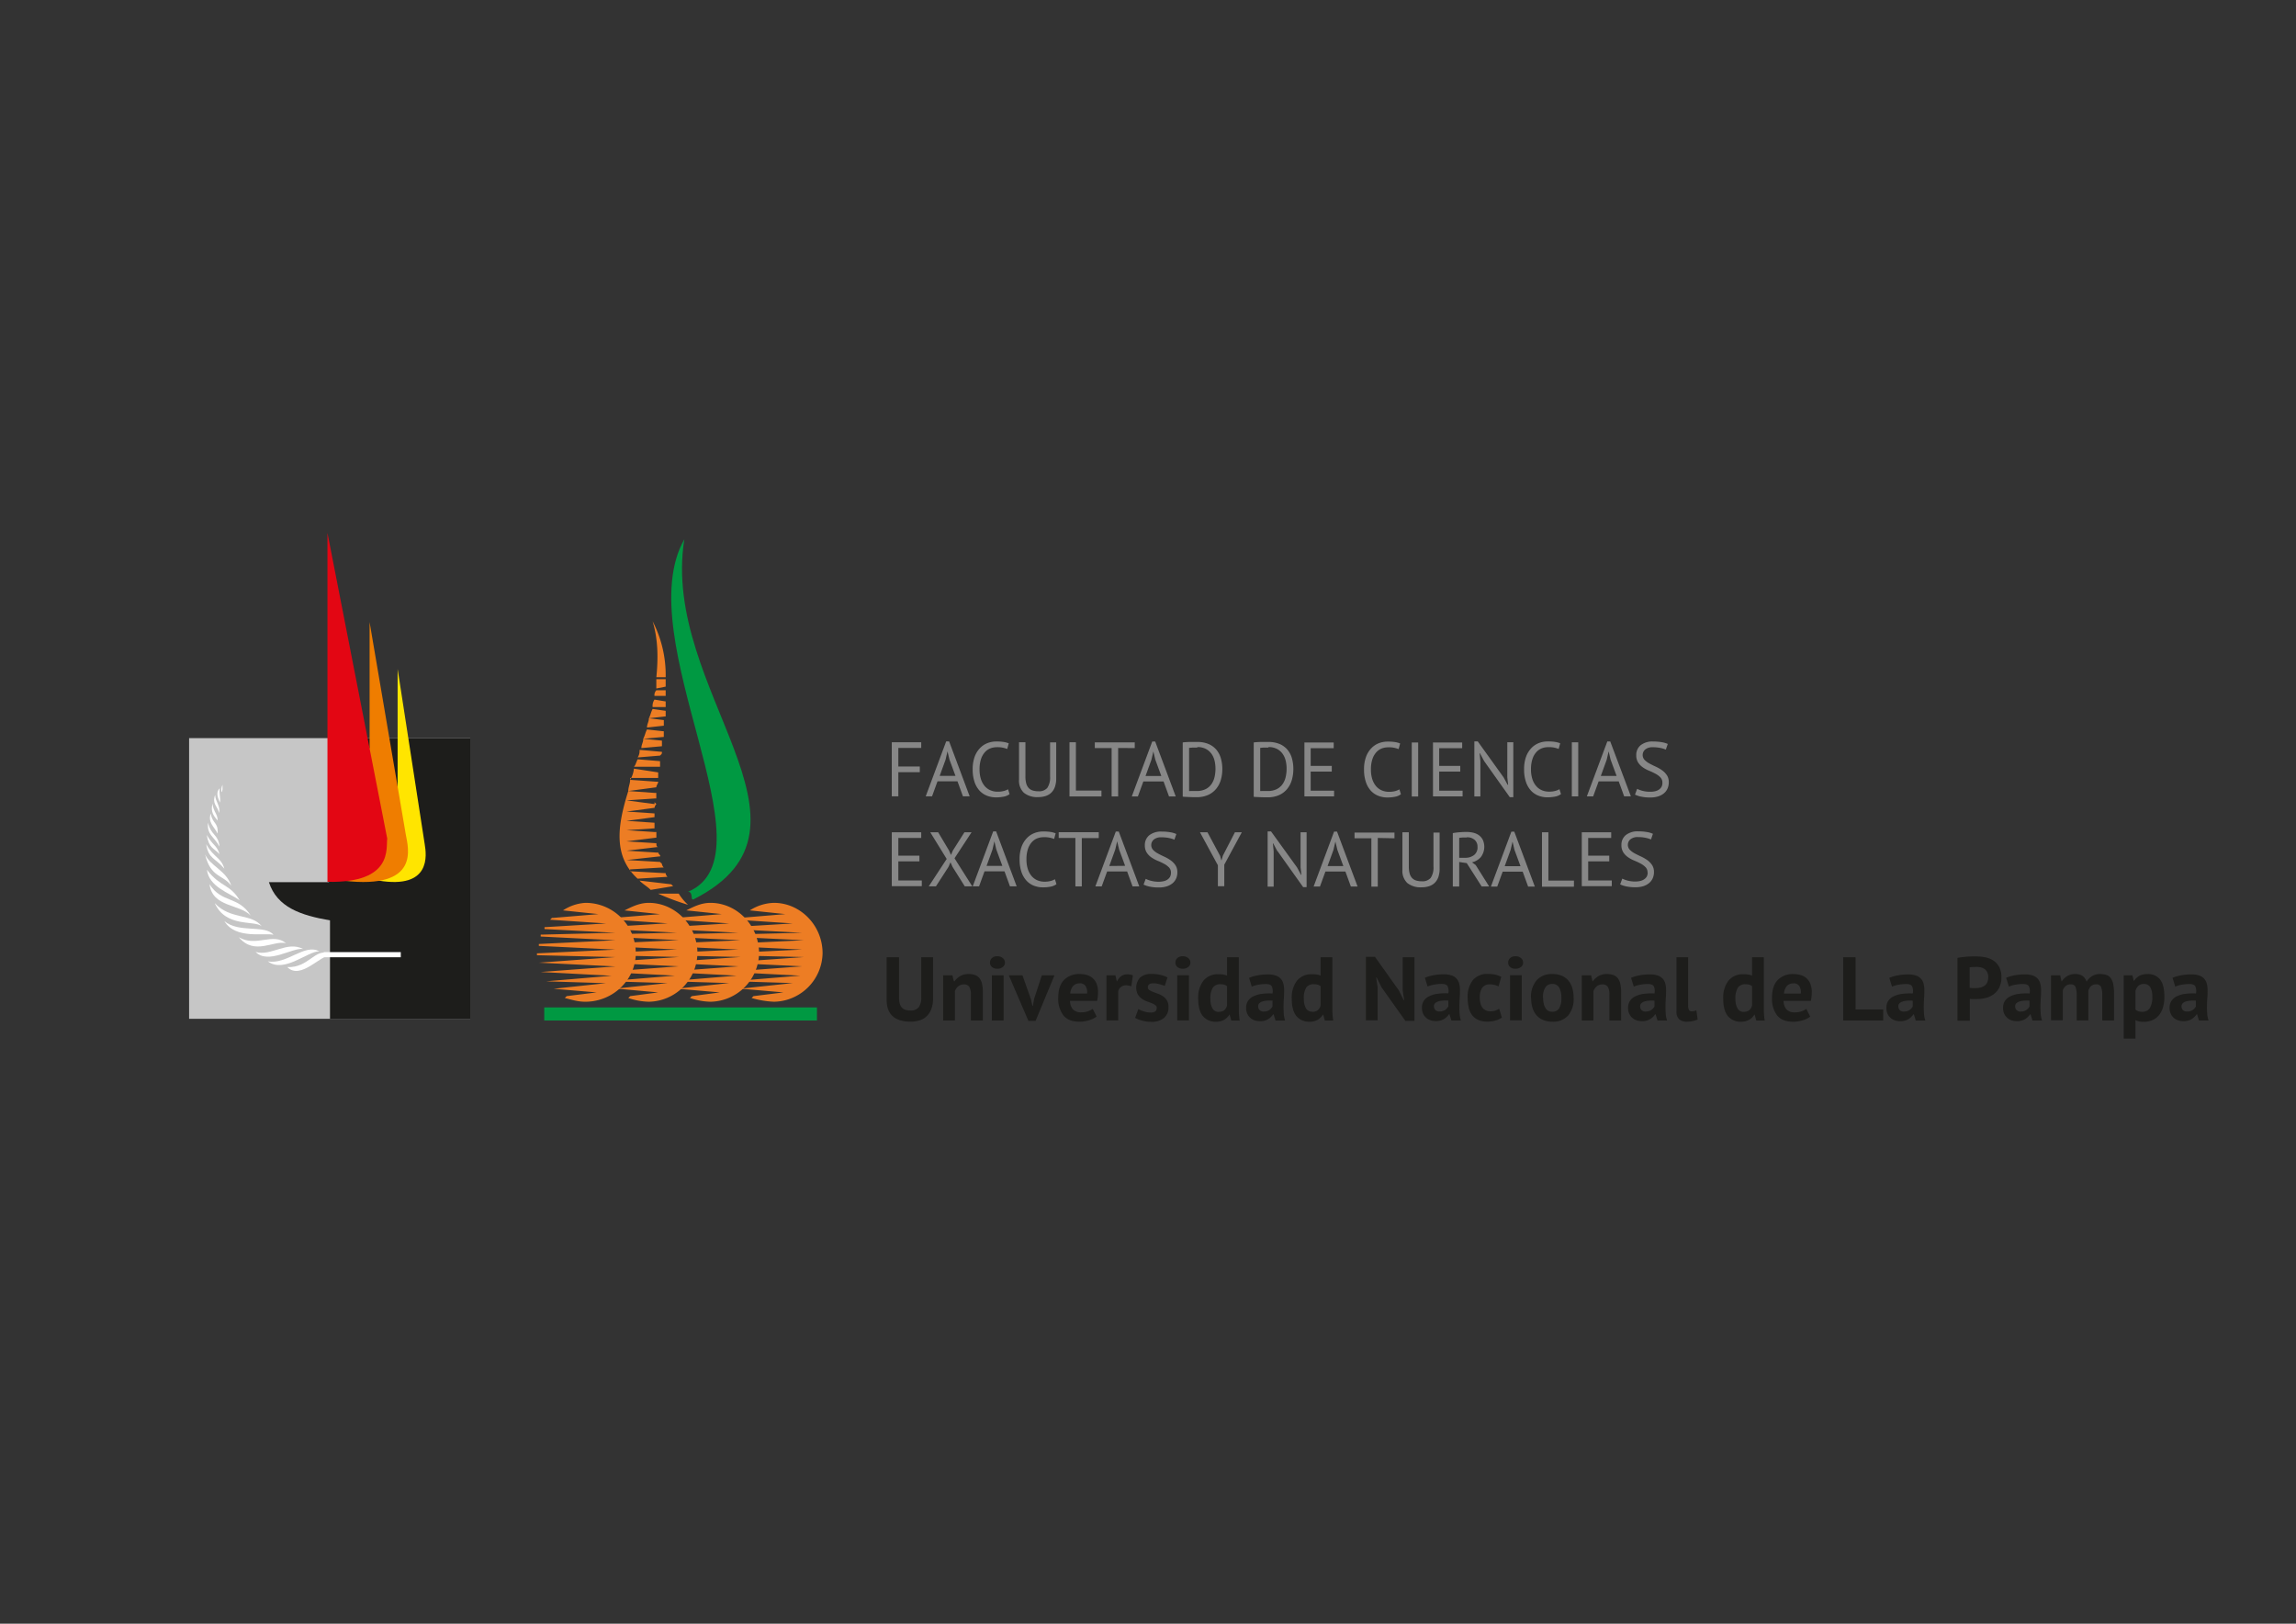 <svg id="Capa_1" data-name="Capa 1" xmlns="http://www.w3.org/2000/svg" viewBox="0 0 841.89 595.28"><rect x="0" y="0" width="841.89" height="595.28" fill="#333333" stroke="none"/><defs><style>.cls-1{fill:#c6c6c6;}.cls-2{fill:#1d1d1b;}.cls-3{fill:#ffe500;}.cls-4{fill:#fff;}.cls-5{fill:#ef7d00;}.cls-6{fill:#e30613;}.cls-7{fill:#ed7d24;}.cls-7,.cls-8{fill-rule:evenodd;}.cls-8,.cls-9{fill:#009942;}.cls-10{fill:#878787;}</style></defs><title>UNLPam-facultades</title><rect class="cls-1" x="69.34" y="270.61" width="103.07" height="102.9"/><path class="cls-2" d="M120.61,270.61h51.81v102.9H121V337.42c-10.69-1.84-19.4-4.76-22.4-14h22Z"/><path class="cls-3" d="M145.8,245.26v52.88h-7.15v24.67c19.61,3.33,17.7-9.52,17.09-13.25Z"/><polygon class="cls-4" points="118.7 349.05 118.91 350.95 146.96 350.95 146.96 349.05 118.7 349.05"/><path class="cls-5" d="M135.52,228.07v46.22H126v48.6c28.39,3.33,23.62-12.23,22.81-16.86Z"/><path class="cls-6" d="M120.07,195.37V323.29c24.3.55,21.38-12.57,21.92-15.83Z"/><path class="cls-4" d="M105.36,354.55c4.9,5,12.73-5,15.39-3.94.2.07-.14-.88.07-1C115.5,347.42,113.26,354.89,105.36,354.55Z"/><path class="cls-4" d="M98.21,352.45c6,4.55,14.64-3.81,18.86-3.67C111.69,345.79,105.16,353.74,98.21,352.45Z"/><path class="cls-4" d="M93.72,349c4.63,4.69,13.34-1.63,17.43-1.09C105.22,344.83,99.44,350.68,93.72,349Z"/><path class="cls-4" d="M87.59,343.61c5.72,6.86,12.73,1,17.29,2.18C100,341.77,93.92,347.35,87.59,343.61Z"/><path class="cls-4" d="M82.28,337.7c4.08,6.8,14.64,4.15,18,5C97.12,338.92,87.59,342.18,82.28,337.7Z"/><path class="cls-4" d="M78.74,331.1c4.08,9.11,14.64,6.18,17.23,8.49C92.29,334.77,84.46,337.29,78.74,331.1Z"/><path class="cls-4" d="M76.83,324.17c1.09,8.5,10.82,7.14,15.11,11.49C87.32,328.32,81.33,331.24,76.83,324.17Z"/><path class="cls-4" d="M75.88,318.87c.75,6.32,8.31,8.5,12,11.21C84.32,324,80.78,325.33,75.88,318.87Z"/><path class="cls-4" d="M75.2,313.23c2,8.56,6.67,7.41,9.6,11.49C83,319.14,77,317.44,75.2,313.23Z"/><path class="cls-4" d="M75.61,309.49c.82,5.44,3.33,5,6.67,9C81,314.18,78.4,314.52,75.61,309.49Z"/><path class="cls-4" d="M75.81,306.09c.82,5,2.59,4.76,4.7,7.07C79.42,309.7,78.26,310.31,75.81,306.09Z"/><path class="cls-4" d="M76.29,301.6c-.48,4.49,2,4.83,4.22,8.77C80,305.69,77.38,306.43,76.29,301.6Z"/><path class="cls-4" d="M77.24,298.28c-1,3.33,1.16,4.62,2.59,7.34C80,301.27,78.06,302.29,77.24,298.28Z"/><path class="cls-4" d="M77.92,294.61c-.82,3.19.61,4.69,1.91,6.25C79.83,298.41,78.19,297.53,77.92,294.61Z"/><path class="cls-4" d="M78.88,291.41c-1.16,3.33.75,3.94,1.5,6.66C80.85,295.35,78.94,293.92,78.88,291.41Z"/><path class="cls-4" d="M81.6,287.74a4.06,4.06,0,0,0-.34,2.72C81.8,289.64,81.53,288.62,81.6,287.74Z"/><path class="cls-4" d="M80.58,289c-1.63,1.63-.61,3.6.07,5.23C81,292.43,80.24,291.34,80.58,289Z"/><path class="cls-2" d="M337.82,350.94h4.31v15a11.26,11.26,0,0,1-.6,3.87,7.29,7.29,0,0,1-1.66,2.68,6.39,6.39,0,0,1-2.59,1.56,10.77,10.77,0,0,1-3.35.5q-8.82,0-8.82-8V350.94h4.54v14.62a9.14,9.14,0,0,0,.25,2.3,3.53,3.53,0,0,0,.78,1.52,2.91,2.91,0,0,0,1.32.83,6.24,6.24,0,0,0,1.86.25,3.65,3.65,0,0,0,3-1.16,6,6,0,0,0,.93-3.74V350.94ZM356,374.11v-9.4a5.53,5.53,0,0,0-.58-2.91,2.17,2.17,0,0,0-2-.89,3.12,3.12,0,0,0-2.07.71,3.94,3.94,0,0,0-1.21,1.77v10.72h-4.31V357.56h3.41l.5,2.18H350a7.17,7.17,0,0,1,2-1.85,6,6,0,0,1,3.25-.79,6.7,6.7,0,0,1,2.19.33,3.73,3.73,0,0,1,1.62,1.09,5,5,0,0,1,1,2.07,13.34,13.34,0,0,1,.33,3.23v10.29Zm7.62-16.55H368v16.55h-4.31V357.56ZM363,352.9a2.18,2.18,0,0,1,.71-1.64,2.74,2.74,0,0,1,2-.68,3,3,0,0,1,2,.68,2.1,2.1,0,0,1,.78,1.64,2,2,0,0,1-.78,1.61,3.1,3.1,0,0,1-2,.64,2.84,2.84,0,0,1-2-.64,2.08,2.08,0,0,1-.71-1.61ZM378,366.23l.56,2.55h.17l.46-2.61,2.82-8.6h4.64l-6.93,16.71h-2.62l-7.19-16.71h5l3.08,8.67Zm24.1,6.45a8.38,8.38,0,0,1-2.7,1.34,11.83,11.83,0,0,1-3.63.55q-4,0-5.87-2.34a10,10,0,0,1-1.86-6.4q0-4.37,2.09-6.55A7.74,7.74,0,0,1,396,357.1a9.12,9.12,0,0,1,2.45.33,5.72,5.72,0,0,1,2.12,1.09,5.41,5.41,0,0,1,1.49,2.05,8,8,0,0,1,.56,3.21,14.4,14.4,0,0,1-.08,1.49q-.08.79-.25,1.66h-9.94a4.84,4.84,0,0,0,1.08,3.14,4.14,4.14,0,0,0,3.17,1.06,7.08,7.08,0,0,0,4.08-1.26l1.43,2.81Zm-6.17-12.14a3,3,0,0,0-2.5,1,5,5,0,0,0-1,2.7h6.17a4.17,4.17,0,0,0-.55-2.75,2.44,2.44,0,0,0-2.14-1Zm18.89,1.06a5.64,5.64,0,0,0-1.86-.37,3,3,0,0,0-1.94.61,2.93,2.93,0,0,0-1,1.57v10.69h-4.31V357.56H409l.5,2.18h.13a4.52,4.52,0,0,1,1.52-1.88,3.87,3.87,0,0,1,2.25-.66,6.31,6.31,0,0,1,2,.36l-.56,4Zm9.35,7.94a1.23,1.23,0,0,0-.56-1.06,6.69,6.69,0,0,0-1.39-.73q-.83-.33-1.82-.68a6.78,6.78,0,0,1-1.82-1,5.24,5.24,0,0,1-1.39-1.55,5.52,5.52,0,0,1,.89-6.17,6.15,6.15,0,0,1,4.21-1.29,13.51,13.51,0,0,1,3.41.4,9.72,9.72,0,0,1,2.39.89l-1,3.11q-.76-.3-1.92-.63a8.53,8.53,0,0,0-2.35-.33q-1.92,0-1.92,1.49a1.1,1.1,0,0,0,.57,1,7.33,7.33,0,0,0,1.39.68l1.82.68a7.92,7.92,0,0,1,1.82.94,4.93,4.93,0,0,1,1.39,1.5,4.53,4.53,0,0,1,.56,2.38,5,5,0,0,1-1.61,4,7,7,0,0,1-4.82,1.44,11.75,11.75,0,0,1-3.3-.45,10.23,10.23,0,0,1-2.5-1l1.19-3.21a11.34,11.34,0,0,0,2,.84,8.21,8.21,0,0,0,2.58.42,2.86,2.86,0,0,0,1.54-.37,1.33,1.33,0,0,0,.58-1.22Zm7.49-12h4.31v16.55h-4.31V357.56ZM431,352.9a2.18,2.18,0,0,1,.71-1.64,2.74,2.74,0,0,1,2-.68,3,3,0,0,1,2,.68,2.1,2.1,0,0,1,.78,1.64,2,2,0,0,1-.78,1.61,3.11,3.11,0,0,1-2,.64,2.84,2.84,0,0,1-2-.64,2.08,2.08,0,0,1-.71-1.61Zm23.27,15.39q0,1.39,0,2.78a23.73,23.73,0,0,0,.3,3.08h-3.08l-.6-2.15h-.13a5,5,0,0,1-1.91,1.87,5.81,5.81,0,0,1-2.93.71,6,6,0,0,1-4.84-2.05q-1.72-2.05-1.73-6.42a10.14,10.14,0,0,1,1.92-6.59,6.86,6.86,0,0,1,5.64-2.35,10,10,0,0,1,1.69.12,6.37,6.37,0,0,1,1.33.38v-6.72h4.31v17.34Zm-7.33,2.65a3,3,0,0,0,2-.61,3.29,3.29,0,0,0,1-1.77v-7a3.26,3.26,0,0,0-1-.54,4.76,4.76,0,0,0-1.46-.18,3.19,3.19,0,0,0-2.74,1.23,7.24,7.24,0,0,0-.91,4.2,6.8,6.8,0,0,0,.74,3.41,2.54,2.54,0,0,0,2.37,1.29Zm11-12.41a14.28,14.28,0,0,1,3.15-.94,20.36,20.36,0,0,1,3.81-.35,8.73,8.73,0,0,1,2.88.41,4.15,4.15,0,0,1,2.8,3,9.24,9.24,0,0,1,.28,2.38q0,1.46-.1,2.93t-.12,2.9q0,1.42.08,2.76a10.37,10.37,0,0,0,.5,2.53h-3.51l-.7-2.28h-.17a5.89,5.89,0,0,1-1.84,1.77,5.6,5.6,0,0,1-3,.74,5.92,5.92,0,0,1-2.09-.35,4.48,4.48,0,0,1-2.62-2.51,5.09,5.09,0,0,1-.37-2,4.59,4.59,0,0,1,.68-2.56,4.92,4.92,0,0,1,2-1.69,9.65,9.65,0,0,1,3-.89,21.22,21.22,0,0,1,4-.15,4.31,4.31,0,0,0-.27-2.66q-.5-.81-2.22-.81a15.34,15.34,0,0,0-2.74.26,10,10,0,0,0-2.37.7l-1-3.21Zm5.47,12.31a3.31,3.31,0,0,0,2.06-.58A4.05,4.05,0,0,0,466.6,369v-2.15a12.19,12.19,0,0,0-2,0,7.21,7.21,0,0,0-1.67.3,2.82,2.82,0,0,0-1.16.66,1.47,1.47,0,0,0-.43,1.09,1.88,1.88,0,0,0,.55,1.44,2.12,2.12,0,0,0,1.51.51Zm25.16-2.55q0,1.39,0,2.78a23.38,23.38,0,0,0,.3,3.08h-3.08l-.6-2.15h-.13a5,5,0,0,1-1.91,1.87,5.81,5.81,0,0,1-2.93.71,6,6,0,0,1-4.84-2.05q-1.72-2.05-1.72-6.42a10.12,10.12,0,0,1,1.92-6.59,6.85,6.85,0,0,1,5.63-2.35,10,10,0,0,1,1.69.12,6.37,6.37,0,0,1,1.33.38v-6.72h4.31v17.34Zm-7.33,2.65a3,3,0,0,0,2-.61,3.31,3.31,0,0,0,1-1.77v-7a3.26,3.26,0,0,0-1-.54,4.75,4.75,0,0,0-1.46-.18A3.19,3.19,0,0,0,479,362a7.27,7.27,0,0,0-.91,4.2,6.81,6.81,0,0,0,.75,3.41,2.54,2.54,0,0,0,2.37,1.29ZM506.6,362l-1.82-3.64h-.16l.53,3.64v12.08h-4.31V350.78h3.32l8.78,12.34,1.76,3.54h.17l-.53-3.54V350.94h4.31v23.33h-3.32L506.6,362Zm15.81-3.51a14.26,14.26,0,0,1,3.15-.94,20.36,20.36,0,0,1,3.81-.35,8.74,8.74,0,0,1,2.88.41,4.15,4.15,0,0,1,2.8,3,9.29,9.29,0,0,1,.28,2.38q0,1.46-.1,2.93t-.12,2.9c0,.95,0,1.87.08,2.76a10.42,10.42,0,0,0,.5,2.53h-3.51l-.7-2.28h-.17a5.89,5.89,0,0,1-1.84,1.77,5.6,5.6,0,0,1-3,.74,5.92,5.92,0,0,1-2.09-.35,4.46,4.46,0,0,1-2.62-2.51,5.09,5.09,0,0,1-.37-2,4.61,4.61,0,0,1,.68-2.56,4.91,4.91,0,0,1,2-1.69,9.63,9.63,0,0,1,3-.89,21.22,21.22,0,0,1,4-.15,4.31,4.31,0,0,0-.27-2.66q-.5-.81-2.22-.81a15.34,15.34,0,0,0-2.74.26,10,10,0,0,0-2.37.7l-1-3.21Zm5.47,12.31a3.31,3.31,0,0,0,2.06-.58,4.05,4.05,0,0,0,1.13-1.24v-2.15a12.19,12.19,0,0,0-2,0,7.22,7.22,0,0,0-1.68.3,2.83,2.83,0,0,0-1.16.66,1.47,1.47,0,0,0-.43,1.09,1.88,1.88,0,0,0,.55,1.44,2.12,2.12,0,0,0,1.51.51Zm22.81,2.25a7.17,7.17,0,0,1-2.4,1.11,11,11,0,0,1-2.9.38,8.11,8.11,0,0,1-3.37-.63,5.75,5.75,0,0,1-2.24-1.77,7.25,7.25,0,0,1-1.24-2.76,15.52,15.52,0,0,1-.38-3.57,9.85,9.85,0,0,1,1.89-6.47,6.76,6.76,0,0,1,5.5-2.27,11.62,11.62,0,0,1,2.93.3,10,10,0,0,1,2,.76l-1,3.51a8.43,8.43,0,0,0-1.51-.56,6.63,6.63,0,0,0-1.71-.2,3.26,3.26,0,0,0-2.72,1.18,6.09,6.09,0,0,0-.93,3.76,7.64,7.64,0,0,0,.24,2,4.76,4.76,0,0,0,.69,1.56,3.29,3.29,0,0,0,1.21,1,3.79,3.79,0,0,0,1.74.38,5.4,5.4,0,0,0,1.86-.28,6.41,6.41,0,0,0,1.36-.68l1,3.28Zm3-15.52H558v16.55h-4.31V357.56ZM553,352.9a2.18,2.18,0,0,1,.71-1.64,2.75,2.75,0,0,1,2-.68,3,3,0,0,1,2,.68,2.1,2.1,0,0,1,.78,1.64,2,2,0,0,1-.78,1.61,3.11,3.11,0,0,1-2,.64,2.84,2.84,0,0,1-2-.64,2.08,2.08,0,0,1-.71-1.61Zm8.39,12.94a9.31,9.31,0,0,1,2.06-6.47,7.38,7.38,0,0,1,5.77-2.27,8.66,8.66,0,0,1,3.45.63,6.47,6.47,0,0,1,2.42,1.77,7.6,7.6,0,0,1,1.44,2.76,12.52,12.52,0,0,1,.48,3.57,9.36,9.36,0,0,1-2,6.47,7.35,7.35,0,0,1-5.75,2.27,8.73,8.73,0,0,1-3.45-.63,6.6,6.6,0,0,1-2.44-1.77,7.41,7.41,0,0,1-1.46-2.76,12.54,12.54,0,0,1-.48-3.57Zm4.44,0a9.45,9.45,0,0,0,.2,2,5.58,5.58,0,0,0,.6,1.62,2.88,2.88,0,0,0,1,1.08,3,3,0,0,0,1.54.38,2.84,2.84,0,0,0,2.52-1.22,7.05,7.05,0,0,0,.83-3.87,7.7,7.7,0,0,0-.76-3.69,2.7,2.7,0,0,0-2.59-1.41,2.94,2.94,0,0,0-2.49,1.19,6.61,6.61,0,0,0-.89,3.9Zm24.3,8.27v-9.4a5.54,5.54,0,0,0-.58-2.91,2.17,2.17,0,0,0-2-.89,3.11,3.11,0,0,0-2.07.71,4,4,0,0,0-1.21,1.77v10.72H580V357.56h3.42l.5,2.18h.13a7.16,7.16,0,0,1,2-1.85,6,6,0,0,1,3.25-.79,6.69,6.69,0,0,1,2.19.33,3.72,3.72,0,0,1,1.62,1.09,5,5,0,0,1,1,2.07,13.37,13.37,0,0,1,.33,3.23v10.29ZM598,358.52a14.32,14.32,0,0,1,3.15-.94,20.33,20.33,0,0,1,3.81-.35,8.73,8.73,0,0,1,2.88.41,4.16,4.16,0,0,1,2.8,3,9.33,9.33,0,0,1,.28,2.38q0,1.46-.1,2.93t-.12,2.9q0,1.42.08,2.76a10.37,10.37,0,0,0,.5,2.53h-3.51l-.7-2.28h-.17a5.92,5.92,0,0,1-1.84,1.77,5.6,5.6,0,0,1-3,.74,5.93,5.93,0,0,1-2.09-.35,4.47,4.47,0,0,1-2.62-2.51,5.09,5.09,0,0,1-.37-2,4.59,4.59,0,0,1,.68-2.56,4.91,4.91,0,0,1,2-1.69,9.63,9.63,0,0,1,3-.89,21.21,21.21,0,0,1,4-.15,4.3,4.3,0,0,0-.26-2.66q-.5-.81-2.22-.81a15.33,15.33,0,0,0-2.73.26,10,10,0,0,0-2.37.7l-1-3.21Zm5.47,12.31a3.31,3.31,0,0,0,2.06-.58,4,4,0,0,0,1.13-1.24v-2.15a12.19,12.19,0,0,0-2,0,7.21,7.21,0,0,0-1.67.3,2.82,2.82,0,0,0-1.16.66,1.47,1.47,0,0,0-.43,1.09,1.88,1.88,0,0,0,.54,1.44,2.12,2.12,0,0,0,1.51.51ZM619,368.55a3.59,3.59,0,0,0,.3,1.69,1,1,0,0,0,1,.53,4.58,4.58,0,0,0,.78-.07,4.63,4.63,0,0,0,.94-.3l.46,3.37a8,8,0,0,1-1.62.53,9.53,9.53,0,0,1-2.25.27,4.23,4.23,0,0,1-2.88-.88,3.69,3.69,0,0,1-1-2.89V350.94H619v17.6Zm27.78-.26q0,1.39,0,2.78a23.35,23.35,0,0,0,.3,3.08H644l-.6-2.15h-.13a5,5,0,0,1-1.91,1.87,5.8,5.8,0,0,1-2.93.71,6,6,0,0,1-4.84-2.05q-1.72-2.05-1.72-6.42a10.13,10.13,0,0,1,1.92-6.59,6.86,6.86,0,0,1,5.63-2.35,10,10,0,0,1,1.69.12,6.41,6.41,0,0,1,1.33.38v-6.72h4.31v17.34Zm-7.33,2.65a3,3,0,0,0,2-.61,3.32,3.32,0,0,0,1-1.77v-7a3.3,3.3,0,0,0-1-.54,4.77,4.77,0,0,0-1.46-.18,3.19,3.19,0,0,0-2.73,1.23,7.24,7.24,0,0,0-.91,4.2,6.79,6.79,0,0,0,.75,3.41,2.54,2.54,0,0,0,2.37,1.29Zm24.36,1.75a8.37,8.37,0,0,1-2.7,1.34,11.82,11.82,0,0,1-3.63.55q-4,0-5.87-2.34a10,10,0,0,1-1.86-6.4q0-4.37,2.09-6.55a7.74,7.74,0,0,1,5.87-2.18,9.12,9.12,0,0,1,2.45.33,5.71,5.71,0,0,1,2.12,1.09,5.4,5.4,0,0,1,1.49,2.05,8,8,0,0,1,.56,3.21,14,14,0,0,1-.08,1.49c-.05.53-.14,1.08-.25,1.66H654a4.86,4.86,0,0,0,1.08,3.14,4.14,4.14,0,0,0,3.17,1.06,7.09,7.09,0,0,0,4.08-1.26l1.42,2.81Zm-6.17-12.14a3,3,0,0,0-2.5,1,5,5,0,0,0-1,2.7h6.17a4.16,4.16,0,0,0-.55-2.75,2.44,2.44,0,0,0-2.14-1Zm32.91,13.57H675.85V350.94h4.54v19.13h10.14v4Zm2.15-15.59a14.32,14.32,0,0,1,3.15-.94,20.37,20.37,0,0,1,3.81-.35,8.74,8.74,0,0,1,2.88.41,4.16,4.16,0,0,1,2.8,3,9.28,9.28,0,0,1,.28,2.38q0,1.46-.1,2.93t-.12,2.9q0,1.42.08,2.76a10.33,10.33,0,0,0,.5,2.53h-3.51l-.7-2.28h-.17a5.93,5.93,0,0,1-1.84,1.77,5.6,5.6,0,0,1-3,.74,5.92,5.92,0,0,1-2.09-.35,4.48,4.48,0,0,1-2.62-2.51,5.1,5.1,0,0,1-.36-2,4.58,4.58,0,0,1,.68-2.56,4.91,4.91,0,0,1,2-1.69,9.65,9.65,0,0,1,3-.89,21.23,21.23,0,0,1,4-.15,4.3,4.3,0,0,0-.27-2.66q-.5-.81-2.22-.81a15.31,15.31,0,0,0-2.74.26,10,10,0,0,0-2.37.7l-1-3.21Zm5.47,12.31a3.3,3.3,0,0,0,2.05-.58,4.06,4.06,0,0,0,1.13-1.24v-2.15a12.19,12.19,0,0,0-2,0,7.22,7.22,0,0,0-1.68.3,2.83,2.83,0,0,0-1.16.66,1.48,1.48,0,0,0-.43,1.09,1.89,1.89,0,0,0,.55,1.44,2.12,2.12,0,0,0,1.51.51Zm19.56-19.66c.93-.18,1.95-.31,3.07-.41s2.23-.15,3.33-.15a21.77,21.77,0,0,1,3.46.28,8.59,8.59,0,0,1,3.13,1.13,6.53,6.53,0,0,1,2.27,2.35,7.73,7.73,0,0,1,.88,3.92,8.09,8.09,0,0,1-.76,3.69,7,7,0,0,1-2,2.46,8.15,8.15,0,0,1-2.87,1.39,12.88,12.88,0,0,1-3.33.43h-.53l-.76,0-.78,0-.54-.07v8h-4.54V351.17Zm6.76,3.34c-.44,0-.86,0-1.26,0a9.58,9.58,0,0,0-1,.12v7.51l.4.07.56.05.58,0h.41a9.64,9.64,0,0,0,1.77-.17,4.38,4.38,0,0,0,1.57-.61,3.19,3.19,0,0,0,1.11-1.24,4.51,4.51,0,0,0,.41-2.08,3.66,3.66,0,0,0-.4-1.8,3.21,3.21,0,0,0-1-1.14,4,4,0,0,0-1.47-.6,8.63,8.63,0,0,0-1.69-.17Zm11,4a14.21,14.21,0,0,1,3.15-.94,20.32,20.32,0,0,1,3.81-.35,8.72,8.72,0,0,1,2.88.41,4.15,4.15,0,0,1,2.8,3,9.28,9.28,0,0,1,.28,2.38q0,1.46-.1,2.93t-.12,2.9q0,1.42.08,2.76a10.52,10.52,0,0,0,.5,2.53h-3.51l-.7-2.28h-.17a5.93,5.93,0,0,1-1.84,1.77,5.59,5.59,0,0,1-3,.74,5.92,5.92,0,0,1-2.09-.35,4.47,4.47,0,0,1-2.62-2.51,5,5,0,0,1-.36-2,4.6,4.6,0,0,1,.68-2.56,4.92,4.92,0,0,1,2-1.69,9.67,9.67,0,0,1,3.05-.89,21.22,21.22,0,0,1,4-.15,4.3,4.3,0,0,0-.27-2.66q-.5-.81-2.22-.81a15.35,15.35,0,0,0-2.74.26,10.06,10.06,0,0,0-2.37.7l-1-3.21ZM741,370.83a3.3,3.3,0,0,0,2.05-.58,4,4,0,0,0,1.13-1.24v-2.15a12.16,12.16,0,0,0-2,0,7.22,7.22,0,0,0-1.67.3,2.85,2.85,0,0,0-1.16.66,1.48,1.48,0,0,0-.43,1.09,1.89,1.89,0,0,0,.55,1.44,2.12,2.12,0,0,0,1.51.51Zm20.48,3.28v-9a8.65,8.65,0,0,0-.43-3.24,1.76,1.76,0,0,0-1.79-1,2.67,2.67,0,0,0-1.82.61,3.93,3.93,0,0,0-1.06,1.57v11h-4.31V357.56h3.35l.5,2.18H756a7.63,7.63,0,0,1,1.94-1.85,5.33,5.33,0,0,1,3-.79,4.77,4.77,0,0,1,2.6.64,4.17,4.17,0,0,1,1.57,2.17,6,6,0,0,1,2-2.05,5.23,5.23,0,0,1,2.88-.76,7.43,7.43,0,0,1,2.37.33,3.25,3.25,0,0,1,1.59,1.14,5.53,5.53,0,0,1,.91,2.17,16.53,16.53,0,0,1,.3,3.44v9.93h-4.31v-9.3a7.86,7.86,0,0,0-.42-2.93,1.77,1.77,0,0,0-1.84-1,2.61,2.61,0,0,0-1.84.63,3.79,3.79,0,0,0-1,1.72v10.85Zm17.27-16.55h3.15l.5,2h.13a5.5,5.5,0,0,1,2-1.85,6.3,6.3,0,0,1,2.87-.6,5.6,5.6,0,0,1,4.67,2q1.56,2,1.56,6.34a13.59,13.59,0,0,1-.5,3.82,8.05,8.05,0,0,1-1.47,2.9,6.46,6.46,0,0,1-2.39,1.82,8.92,8.92,0,0,1-4.92.48,5.93,5.93,0,0,1-1.32-.48v6.78h-4.31V357.56Zm7.39,3.18a2.89,2.89,0,0,0-2,.63,4.08,4.08,0,0,0-1.11,1.89v6.88a3.86,3.86,0,0,0,1,.58,4,4,0,0,0,1.44.22,3.2,3.2,0,0,0,2.79-1.3,7.69,7.69,0,0,0,.93-4.32,6.47,6.47,0,0,0-.73-3.38,2.55,2.55,0,0,0-2.35-1.19Zm10.41-2.22a14.31,14.31,0,0,1,3.15-.94,20.34,20.34,0,0,1,3.81-.35,8.74,8.74,0,0,1,2.88.41,4.16,4.16,0,0,1,2.8,3,9.28,9.28,0,0,1,.28,2.38c0,1,0,1.95-.1,2.93s-.11,1.95-.12,2.9,0,1.87.08,2.76a10.47,10.47,0,0,0,.5,2.53h-3.51l-.7-2.28h-.17a5.91,5.91,0,0,1-1.84,1.77,5.59,5.59,0,0,1-3,.74,5.92,5.92,0,0,1-2.09-.35,4.46,4.46,0,0,1-2.62-2.51,5.09,5.09,0,0,1-.37-2,4.59,4.59,0,0,1,.68-2.56,4.91,4.91,0,0,1,2-1.69,9.64,9.64,0,0,1,3-.89,21.22,21.22,0,0,1,4-.15,4.31,4.31,0,0,0-.26-2.66q-.5-.81-2.22-.81a15.32,15.32,0,0,0-2.74.26,10,10,0,0,0-2.37.7l-1-3.21ZM802,370.83a3.31,3.31,0,0,0,2.05-.58,4,4,0,0,0,1.13-1.24v-2.15a12.18,12.18,0,0,0-2,0,7.2,7.2,0,0,0-1.67.3,2.82,2.82,0,0,0-1.16.66,1.48,1.48,0,0,0-.43,1.09,1.87,1.87,0,0,0,.55,1.44A2.11,2.11,0,0,0,802,370.83Z"/><path class="cls-7" d="M283.81,331c9.59,0,17.81,8.21,17.81,18.47a18.12,18.12,0,0,1-17.81,17.78,34.48,34.48,0,0,1-8.22-1.37l.69-.68,11-1.37-15.75-1.37,19.18-2.05-21.92-.68,24.66-2.05-26.71-1.37,27.4-2.05L266,352.92l28.77-2.05-29.45-.69v-.68l28.77-1.37L266,346.77v-.69l28.77-1.37-28.08-1.37v-.69l27.4-.68-26-1.37v-.68l22.6-1.37-20.55-1.37a.67.67,0,0,0,.69-.68h.68l16.44-1.37-13-1.37A17.15,17.15,0,0,1,283.81,331Z"/><path class="cls-7" d="M260.52,331c9.59,0,17.81,8.21,17.81,18.47a18.12,18.12,0,0,1-17.81,17.78,24.69,24.69,0,0,1-7.53-1.37l.68-.68,10.27-1.37-15.75-1.37,19.18-2.05-21.92-.68,24.66-2.05-26-1.37h-.68l27.4-2.05-28.08-1.37,28.77-2.05L242,350.18v-.68l28.77-1.37-28.08-1.37v-.69l28.77-1.37-28.08-1.37v-.69l27.4-.68-26-1.37v-.68l22.6-1.37-19.86-1.37v-.68h.69l16.44-1.37-13-1.37C254.36,332.41,257.09,331,260.52,331Z"/><path class="cls-7" d="M237.92,331c9.59,0,17.81,8.21,17.81,18.47a18.12,18.12,0,0,1-17.81,17.78,24.71,24.71,0,0,1-7.54-1.37l.69-.68,10.27-1.37-15.07-1.37h-.69l19.18-2.05-21.92-.68,24.66-2.05-26-1.37,27.4-2.05-28.77-1.37,28.77-2.05-28.77-.69v-.68l28.08-1.37-28.08-1.37v-.69l28.77-1.37-28.09-1.37v-.69l27.4-.68-26-1.37v-.68l22.6-1.37-19.86-1.37v-.68h.69L242,335.14l-13-1.37C231.75,332.41,234.49,331,237.92,331Z"/><path class="cls-8" d="M252.3,326.94c32.19-13.68-21.92-93-1.37-129.25-8.9,55.39,56.17,105.32,3.43,132C253,330.35,254.36,326.94,252.3,326.94Z"/><path class="cls-7" d="M241.34,327.62h7.54a18.09,18.09,0,0,0,3.42,4.1,94.32,94.32,0,0,1-11-4.1Zm-2.74-1.37h0c-1.37-1.37-2.74-2-4.11-3.42l11.64,1.37.69.68-8.22,1.37Zm-4.8-4.1h0c-8.9-8.21-7.53-19.15-3.42-32.14l9.59.68h.68v2.05H240l-10.28.69L240,294.79v-.69l.68.69a2.38,2.38,0,0,0-.68,1.37l-10.28,1.37,10.28.68v1.37l-10.28,1.37,10.28.68v2.05l-10.28.68,10.28.68h.68v2.05l-11,1.37,11,.68c0,.68,0,1.37.69,1.37l-11.64,1.37,11,.69h.69c0,.69.69.69.69,1.37l-12.33,1.37L242,316l.69.68V316a2.51,2.51,0,0,0,.68,2.05h-.68l-11.64.68v.68l12.33.68h.68a2.39,2.39,0,0,0,.68,1.37l-11,.68ZM230.38,290l10.27-1.37c0-.68.69-1.37.69-2.05h-.69l-9.59-.68c0,1.37-.69,2.74-.69,4.1Zm.69-4.1h0a9.7,9.7,0,0,0,1.37-4.1l8.9,1.37v2.05H231.07v.68Zm1.37-4.79h0c.68-.68.68-1.37,1.37-2.74l8.22.68v2.05h-9.59Zm1.37-3.42h0a4.1,4.1,0,0,0,.69-2.73h.69l7.53.68c0,.69,0,.69-.69,1.37l-8.22.68Zm1.37-3.42h0c0-1.37.69-2.05.69-3.42l6.85.68v2.05l-7.53.68Zm.69-3.42,7.53-.69v-2.05l-6.17-.68c-.68,1.37-.68,2.05-1.37,3.42Zm1.37-4.11h0c0-1.37.69-2.05.69-3.42l5.48.68v2.05l-6.17.68Zm.69-3.42,6.16-.68V260.6l-4.79-.69c-.69,1.37-.69,2.05-1.37,3.42Zm1.37-4.1h0a4.11,4.11,0,0,1,.68-2.74l4.11.68v2.05Zm.68-4.1h0a2.52,2.52,0,0,1,.68-2.05h3.43v2.05Zm.68-2.74h0V249h3.43v2.73l-3.43.68Zm0-4.1h3.43a43,43,0,0,0-4.79-20.52c2.05,6.84,2.05,13.68,1.37,20.52ZM230.38,290Z"/><path class="cls-7" d="M214.63,331a18.4,18.4,0,0,1,18.49,18.47c0,9.58-8.22,17.78-18.49,17.78-2.74,0-4.8-.68-7.53-1.37l.68-.68,11-1.37L203,362.5l19.18-2.05-21.92-.68,24-2.05-26-1.37,27.4-2.05-28.08-1.37,28.08-2.05-28.77-.69v-.68l28.77-1.37-28.08-1.37v-.69l28.08-1.37-27.4-1.37v-.69l27.4-.68-26-1.37v-.68l22.6-1.37-20.55-1.37.69-.68H203l16.44-1.37-13-1.37A16.8,16.8,0,0,1,214.63,331Z"/><rect class="cls-9" x="199.56" y="369.34" width="100" height="4.79"/><path class="cls-10" d="M327,272.12h10.79v2.1H329.4V281h7.87v2.09H329.4v8.86H327V272.12Zm24.06,14.33h-7.3l-2,5.49h-2.32l7.5-20.13h1.08l7.53,20.13h-2.46l-2-5.49Zm-6.54-2h5.83l-2.21-6-.71-3h0l-.71,3.06-2.18,6Zm25.65,6.71a5.07,5.07,0,0,1-2.15.91,14.44,14.44,0,0,1-2.78.26,9.08,9.08,0,0,1-3.34-.61,7.32,7.32,0,0,1-2.72-1.85,8.92,8.92,0,0,1-1.84-3.19,14,14,0,0,1-.68-4.6,13.1,13.1,0,0,1,.75-4.71,9,9,0,0,1,2-3.17,7.6,7.6,0,0,1,2.76-1.8,8.9,8.9,0,0,1,3.11-.56,17,17,0,0,1,2.77.18,8.91,8.91,0,0,1,1.84.5l-.57,2.07a9.2,9.2,0,0,0-3.88-.65,6.48,6.48,0,0,0-2.29.42,5.29,5.29,0,0,0-2,1.39,7,7,0,0,0-1.43,2.52,11.77,11.77,0,0,0-.54,3.82,11.34,11.34,0,0,0,.51,3.57,7.36,7.36,0,0,0,1.4,2.55,5.72,5.72,0,0,0,2.1,1.53,6.63,6.63,0,0,0,2.62.51,8.62,8.62,0,0,0,2.22-.25,6,6,0,0,0,1.6-.65l.57,1.84Zm14.86-19h2.26v13.22a9.14,9.14,0,0,1-.47,3.08,5.45,5.45,0,0,1-1.33,2.14,5.28,5.28,0,0,1-2.08,1.23,8.65,8.65,0,0,1-2.69.4,7.75,7.75,0,0,1-5.29-1.59,6.11,6.11,0,0,1-1.78-4.81V272.12h2.35v12.57a9.28,9.28,0,0,0,.3,2.53,4,4,0,0,0,.89,1.67,3.42,3.42,0,0,0,1.49.92,6.93,6.93,0,0,0,2.08.28,3.93,3.93,0,0,0,3.28-1.26,6.78,6.78,0,0,0,1-4.15V272.12Zm18.8,19.82H392.16V272.12h2.35v17.72h9.37v2.09Zm12.26-17.72v-2.1H401.44v2.1h6.17v17.72H410V274.22Zm10.45,12.23h-7.3l-2,5.49H415l7.5-20.13h1.08l7.53,20.13h-2.46l-2-5.49Zm-6.54-2h5.83l-2.21-6-.71-3h0l-.71,3.06-2.18,6Zm13.67-12.29q.54-.09,1.2-.13t1.39-.06l1.42,0,1.29,0a10.5,10.5,0,0,1,4.12.74,7.67,7.67,0,0,1,2.87,2.05,8.58,8.58,0,0,1,1.69,3.16,14.06,14.06,0,0,1,.55,4,14.21,14.21,0,0,1-.52,3.86,9.29,9.29,0,0,1-1.66,3.28,8.16,8.16,0,0,1-2.94,2.3,10.14,10.14,0,0,1-4.39.86l-1.18,0-1.49-.05-1.41-.07a7,7,0,0,1-.93-.08V272.12Zm5.35,1.87h-.81l-.87,0-.78.06-.55.06V290a4,4,0,0,0,.54,0l.82,0,.82,0h.54a7.32,7.32,0,0,0,3.32-.68,5.72,5.72,0,0,0,2.15-1.83,7.34,7.34,0,0,0,1.15-2.63,13.74,13.74,0,0,0,.34-3.07,12.9,12.9,0,0,0-.31-2.79,7.32,7.32,0,0,0-1.08-2.53,6,6,0,0,0-2.05-1.86,6.59,6.59,0,0,0-3.24-.72Zm20.72-1.87q.54-.09,1.2-.13t1.39-.06l1.42,0,1.29,0a10.51,10.51,0,0,1,4.12.74,7.68,7.68,0,0,1,2.87,2.05,8.54,8.54,0,0,1,1.68,3.16,14.85,14.85,0,0,1,0,7.91,9.29,9.29,0,0,1-1.66,3.28,8.14,8.14,0,0,1-2.94,2.3,10.14,10.14,0,0,1-4.39.86l-1.17,0-1.49-.05-1.42-.07a7,7,0,0,1-.93-.08V272.12Zm5.35,1.87h-.81l-.86,0-.78.06-.55.06V290a4,4,0,0,0,.54,0l.82,0,.82,0h.54a7.32,7.32,0,0,0,3.32-.68,5.74,5.74,0,0,0,2.15-1.83,7.39,7.39,0,0,0,1.15-2.63,13.8,13.8,0,0,0,.34-3.07,12.73,12.73,0,0,0-.31-2.79,7.28,7.28,0,0,0-1.08-2.53,5.92,5.92,0,0,0-2.05-1.86,6.59,6.59,0,0,0-3.24-.72Zm13.16-1.87h10.79v2.1h-8.44v6.48h7.73v2.09h-7.73v7h8.58v2.09H478.3V272.12Zm35.41,19a5.07,5.07,0,0,1-2.15.91,14.43,14.43,0,0,1-2.77.26,9.08,9.08,0,0,1-3.34-.61,7.31,7.31,0,0,1-2.72-1.85,8.92,8.92,0,0,1-1.84-3.19,14,14,0,0,1-.68-4.6,13.13,13.13,0,0,1,.75-4.71,9,9,0,0,1,2-3.17,7.6,7.6,0,0,1,2.76-1.8,8.91,8.91,0,0,1,3.11-.56,17,17,0,0,1,2.78.18,9,9,0,0,1,1.84.5l-.57,2.07a9.21,9.21,0,0,0-3.88-.65,6.49,6.49,0,0,0-2.29.42,5.3,5.3,0,0,0-2,1.39,7,7,0,0,0-1.43,2.52,11.76,11.76,0,0,0-.54,3.82,11.32,11.32,0,0,0,.51,3.57,7.36,7.36,0,0,0,1.4,2.55,5.73,5.73,0,0,0,2.09,1.53,6.63,6.63,0,0,0,2.62.51,8.63,8.63,0,0,0,2.22-.25,6,6,0,0,0,1.6-.65l.57,1.84Zm4-19h2.35v19.82h-2.35V272.12Zm7.7,0h10.79v2.1h-8.43v6.48h7.73v2.09h-7.73v7h8.58v2.09H525.44V272.12ZM544.18,279l-1.53-2.86h-.11l.28,2.86v13h-2.21V271.81h1.25L551.34,285l1.47,2.72H553l-.31-2.72V272.12h2.21v20.13H553.6L544.18,279Zm28.17,12.14a5.06,5.06,0,0,1-2.15.91,14.41,14.41,0,0,1-2.77.26,9.09,9.09,0,0,1-3.34-.61,7.31,7.31,0,0,1-2.72-1.85,8.93,8.93,0,0,1-1.84-3.19,13.94,13.94,0,0,1-.68-4.6,13.13,13.13,0,0,1,.75-4.71,9,9,0,0,1,2-3.17,7.63,7.63,0,0,1,2.76-1.8,8.91,8.91,0,0,1,3.11-.56,17,17,0,0,1,2.78.18,9,9,0,0,1,1.84.5l-.57,2.07a9.2,9.2,0,0,0-3.88-.65,6.49,6.49,0,0,0-2.29.42,5.31,5.31,0,0,0-2,1.39,7.06,7.06,0,0,0-1.43,2.52,11.8,11.8,0,0,0-.54,3.82,11.32,11.32,0,0,0,.51,3.57,7.36,7.36,0,0,0,1.4,2.55,5.72,5.72,0,0,0,2.09,1.53,6.63,6.63,0,0,0,2.62.51,8.62,8.62,0,0,0,2.22-.25,6.05,6.05,0,0,0,1.6-.65l.57,1.84Zm4-19h2.35v19.82h-2.35V272.12Zm17.13,14.33h-7.3l-2,5.49h-2.32l7.5-20.13h1.08L598,291.94h-2.46l-2-5.49Zm-6.54-2h5.83l-2.21-6-.71-3h0l-.71,3.06-2.18,6Zm22.62,2.49a2.71,2.71,0,0,0-.71-1.94,7.1,7.1,0,0,0-1.77-1.33,22.43,22.43,0,0,0-2.31-1.09,12.69,12.69,0,0,1-2.31-1.23,6.54,6.54,0,0,1-1.77-1.78,4.78,4.78,0,0,1-.71-2.7,4.56,4.56,0,0,1,1.61-3.68,6.93,6.93,0,0,1,4.59-1.36,17.7,17.7,0,0,1,3.14.25,8.36,8.36,0,0,1,2.21.65l-.71,2.07a9.29,9.29,0,0,0-1.91-.59,13,13,0,0,0-2.85-.28,4.1,4.1,0,0,0-2.8.83,2.64,2.64,0,0,0-.23,3.81,7.35,7.35,0,0,0,1.77,1.32q1.06.58,2.31,1.15a14.08,14.08,0,0,1,2.31,1.32,7,7,0,0,1,1.77,1.8,4.56,4.56,0,0,1,.71,2.61,5.59,5.59,0,0,1-.45,2.29,4.85,4.85,0,0,1-1.33,1.76,6.18,6.18,0,0,1-2.12,1.13,9.28,9.28,0,0,1-2.83.4,15.87,15.87,0,0,1-3.51-.33,9.57,9.57,0,0,1-2.15-.72l.79-2.12a9.23,9.23,0,0,0,1.93.72,10.73,10.73,0,0,0,2.86.35,8.12,8.12,0,0,0,1.76-.18,4.08,4.08,0,0,0,1.42-.59,3.13,3.13,0,0,0,.95-1,2.94,2.94,0,0,0,.35-1.47ZM327,305.12h10.79v2.1H329.4v6.48h7.73v2.09H329.4v7H338v2.09H327V305.12Zm20.1,9.74-6-9.74H344l4,6.71.71,1.61.68-1.61,4.25-6.71h2.61L350,314.66l6.51,10.28h-2.75l-4.47-7.11-.77-1.7-.74,1.7-4.59,7.11h-2.63l6.6-10.08Zm21.15,4.59H361l-2,5.49h-2.32l7.5-20.13h1.08l7.53,20.13h-2.46l-2-5.49Zm-6.54-2h5.83l-2.21-6-.71-3h0l-.71,3.06-2.18,6Zm25.65,6.71a5.1,5.1,0,0,1-2.15.91,14.51,14.51,0,0,1-2.77.25,9.15,9.15,0,0,1-3.34-.61,7.3,7.3,0,0,1-2.72-1.86,8.93,8.93,0,0,1-1.84-3.18,14,14,0,0,1-.68-4.6,13.1,13.1,0,0,1,.75-4.71,9,9,0,0,1,2-3.17,7.67,7.67,0,0,1,2.76-1.8,8.94,8.94,0,0,1,3.11-.56,17.12,17.12,0,0,1,2.77.18,9,9,0,0,1,1.84.5l-.57,2.07a9.24,9.24,0,0,0-3.88-.65,6.52,6.52,0,0,0-2.29.42,5.28,5.28,0,0,0-2,1.39,7,7,0,0,0-1.43,2.52,11.78,11.78,0,0,0-.54,3.82,11.34,11.34,0,0,0,.51,3.57,7.35,7.35,0,0,0,1.4,2.55,5.72,5.72,0,0,0,2.09,1.53,6.61,6.61,0,0,0,2.62.51,8.66,8.66,0,0,0,2.22-.25,6.18,6.18,0,0,0,1.6-.65l.57,1.84Zm15.48-16.9h-6.17v17.72h-2.35V307.21H388.2v-2.1h14.69v2.1Zm10.45,12.23,2,5.49h2.46l-7.53-20.13h-1.08l-7.5,20.13h2.32l2-5.49Zm-6.54-2,2.18-6,.71-3.06h0l.71,3,2.21,6Zm22.62,2.49a2.71,2.71,0,0,0-.71-1.94,7.14,7.14,0,0,0-1.77-1.33,22.45,22.45,0,0,0-2.31-1.09,12.51,12.51,0,0,1-2.31-1.23,6.44,6.44,0,0,1-1.77-1.78,4.76,4.76,0,0,1-.71-2.7,4.56,4.56,0,0,1,1.61-3.68,6.93,6.93,0,0,1,4.59-1.36,17.72,17.72,0,0,1,3.14.25,8.28,8.28,0,0,1,2.21.65l-.71,2.07a9.37,9.37,0,0,0-1.91-.59,13,13,0,0,0-2.85-.28,4.09,4.09,0,0,0-2.8.83,2.63,2.63,0,0,0-.23,3.81,7.2,7.2,0,0,0,1.77,1.31q1.06.58,2.31,1.15a14.4,14.4,0,0,1,2.31,1.32,6.91,6.91,0,0,1,1.77,1.8,4.55,4.55,0,0,1,.71,2.6,5.6,5.6,0,0,1-.45,2.29,4.82,4.82,0,0,1-1.33,1.75,6.17,6.17,0,0,1-2.12,1.13,9.27,9.27,0,0,1-2.83.4,15.8,15.8,0,0,1-3.51-.33,9.7,9.7,0,0,1-2.15-.72l.79-2.12a8.9,8.9,0,0,0,1.92.72,10.71,10.71,0,0,0,2.86.35,8,8,0,0,0,1.75-.19,4,4,0,0,0,1.42-.59,3.14,3.14,0,0,0,.95-1,2.93,2.93,0,0,0,.35-1.47Zm17.16-2.83L440,305.12h2.75l4.64,8.66.48,1.73h0l.51-1.78,4.44-8.61h2.52L448.92,317v7.9h-2.35v-7.87Zm21.85-5.1-1.53-2.86h-.11l.28,2.86v13h-2.21V304.81h1.25L475.59,318l1.47,2.72h.14l-.31-2.72V305.12h2.21v20.13h-1.25L468.42,312Zm24.91,7.47H486l-2,5.49h-2.32l7.5-20.13h1.08l7.53,20.13h-2.46l-2-5.49Zm-6.54-2h5.83l-2.21-6-.71-3h0l-.71,3.06-2.18,6Zm24.57-10.19v-2.1H496.68v2.1h6.17v17.72h2.35V307.21Zm14.3-2.1h2.26v13.22a9.19,9.19,0,0,1-.47,3.09,5.46,5.46,0,0,1-1.33,2.13,5.3,5.3,0,0,1-2.08,1.23,8.66,8.66,0,0,1-2.69.4,7.75,7.75,0,0,1-5.29-1.58,6.11,6.11,0,0,1-1.79-4.81V305.12h2.35v12.57a9.32,9.32,0,0,0,.3,2.53,4,4,0,0,0,.89,1.67,3.4,3.4,0,0,0,1.49.92,6.86,6.86,0,0,0,2.08.28,3.93,3.93,0,0,0,3.28-1.26,6.79,6.79,0,0,0,1-4.15V305.12Zm7.08.2a24.87,24.87,0,0,1,2.48-.31c.93-.08,1.79-.11,2.56-.11a10.6,10.6,0,0,1,2.48.28,5.72,5.72,0,0,1,2.07.93,4.71,4.71,0,0,1,1.43,1.7,6.23,6.23,0,0,1-.74,6.31,6.13,6.13,0,0,1-3.23,1.92l1.36,1,4.93,7.84h-2.75l-5.46-8.55-2.77-.42v9h-2.35V305.31Zm5.1,1.61h-.77l-.76,0-.69.06a2.85,2.85,0,0,0-.52.08v7.3h2.21a5.2,5.2,0,0,0,3.23-1,3.52,3.52,0,0,0,1.27-3,3.32,3.32,0,0,0-1-2.52,4.08,4.08,0,0,0-2.92-1Zm20.44,12.51H551l-2,5.49h-2.32l7.5-20.13h1.08l7.53,20.13h-2.46l-2-5.49Zm-6.54-2h5.83l-2.21-6-.71-3h0l-.71,3.06-2.18,6Zm25.39,7.53H565.41V305.12h2.35v17.72h9.37v2.09ZM580,305.12h10.79v2.1h-8.44v6.48h7.73v2.09h-7.73v7H591v2.09H580V305.12Zm24.12,14.78a2.71,2.71,0,0,0-.71-1.94,7.12,7.12,0,0,0-1.77-1.33,22.43,22.43,0,0,0-2.31-1.09,12.45,12.45,0,0,1-2.31-1.23,6.45,6.45,0,0,1-1.77-1.78,4.78,4.78,0,0,1-.71-2.7,4.56,4.56,0,0,1,1.61-3.68,6.93,6.93,0,0,1,4.59-1.36,17.69,17.69,0,0,1,3.14.25,8.26,8.26,0,0,1,2.21.65l-.71,2.07a9.38,9.38,0,0,0-1.91-.59,13,13,0,0,0-2.84-.28,4.09,4.09,0,0,0-2.8.83,2.64,2.64,0,0,0-.23,3.81,7.22,7.22,0,0,0,1.77,1.31q1.06.58,2.31,1.15a14.42,14.42,0,0,1,2.31,1.32,7,7,0,0,1,1.77,1.8,4.55,4.55,0,0,1,.71,2.6,5.57,5.57,0,0,1-.46,2.29,4.85,4.85,0,0,1-1.33,1.75,6.18,6.18,0,0,1-2.12,1.13,9.28,9.28,0,0,1-2.83.4,15.81,15.81,0,0,1-3.51-.33,9.68,9.68,0,0,1-2.15-.72l.79-2.12a8.85,8.85,0,0,0,1.92.72,10.71,10.71,0,0,0,2.86.35,8,8,0,0,0,1.75-.19,4,4,0,0,0,1.42-.59,3.15,3.15,0,0,0,1-1A2.94,2.94,0,0,0,604.16,319.89Z"/></svg>
